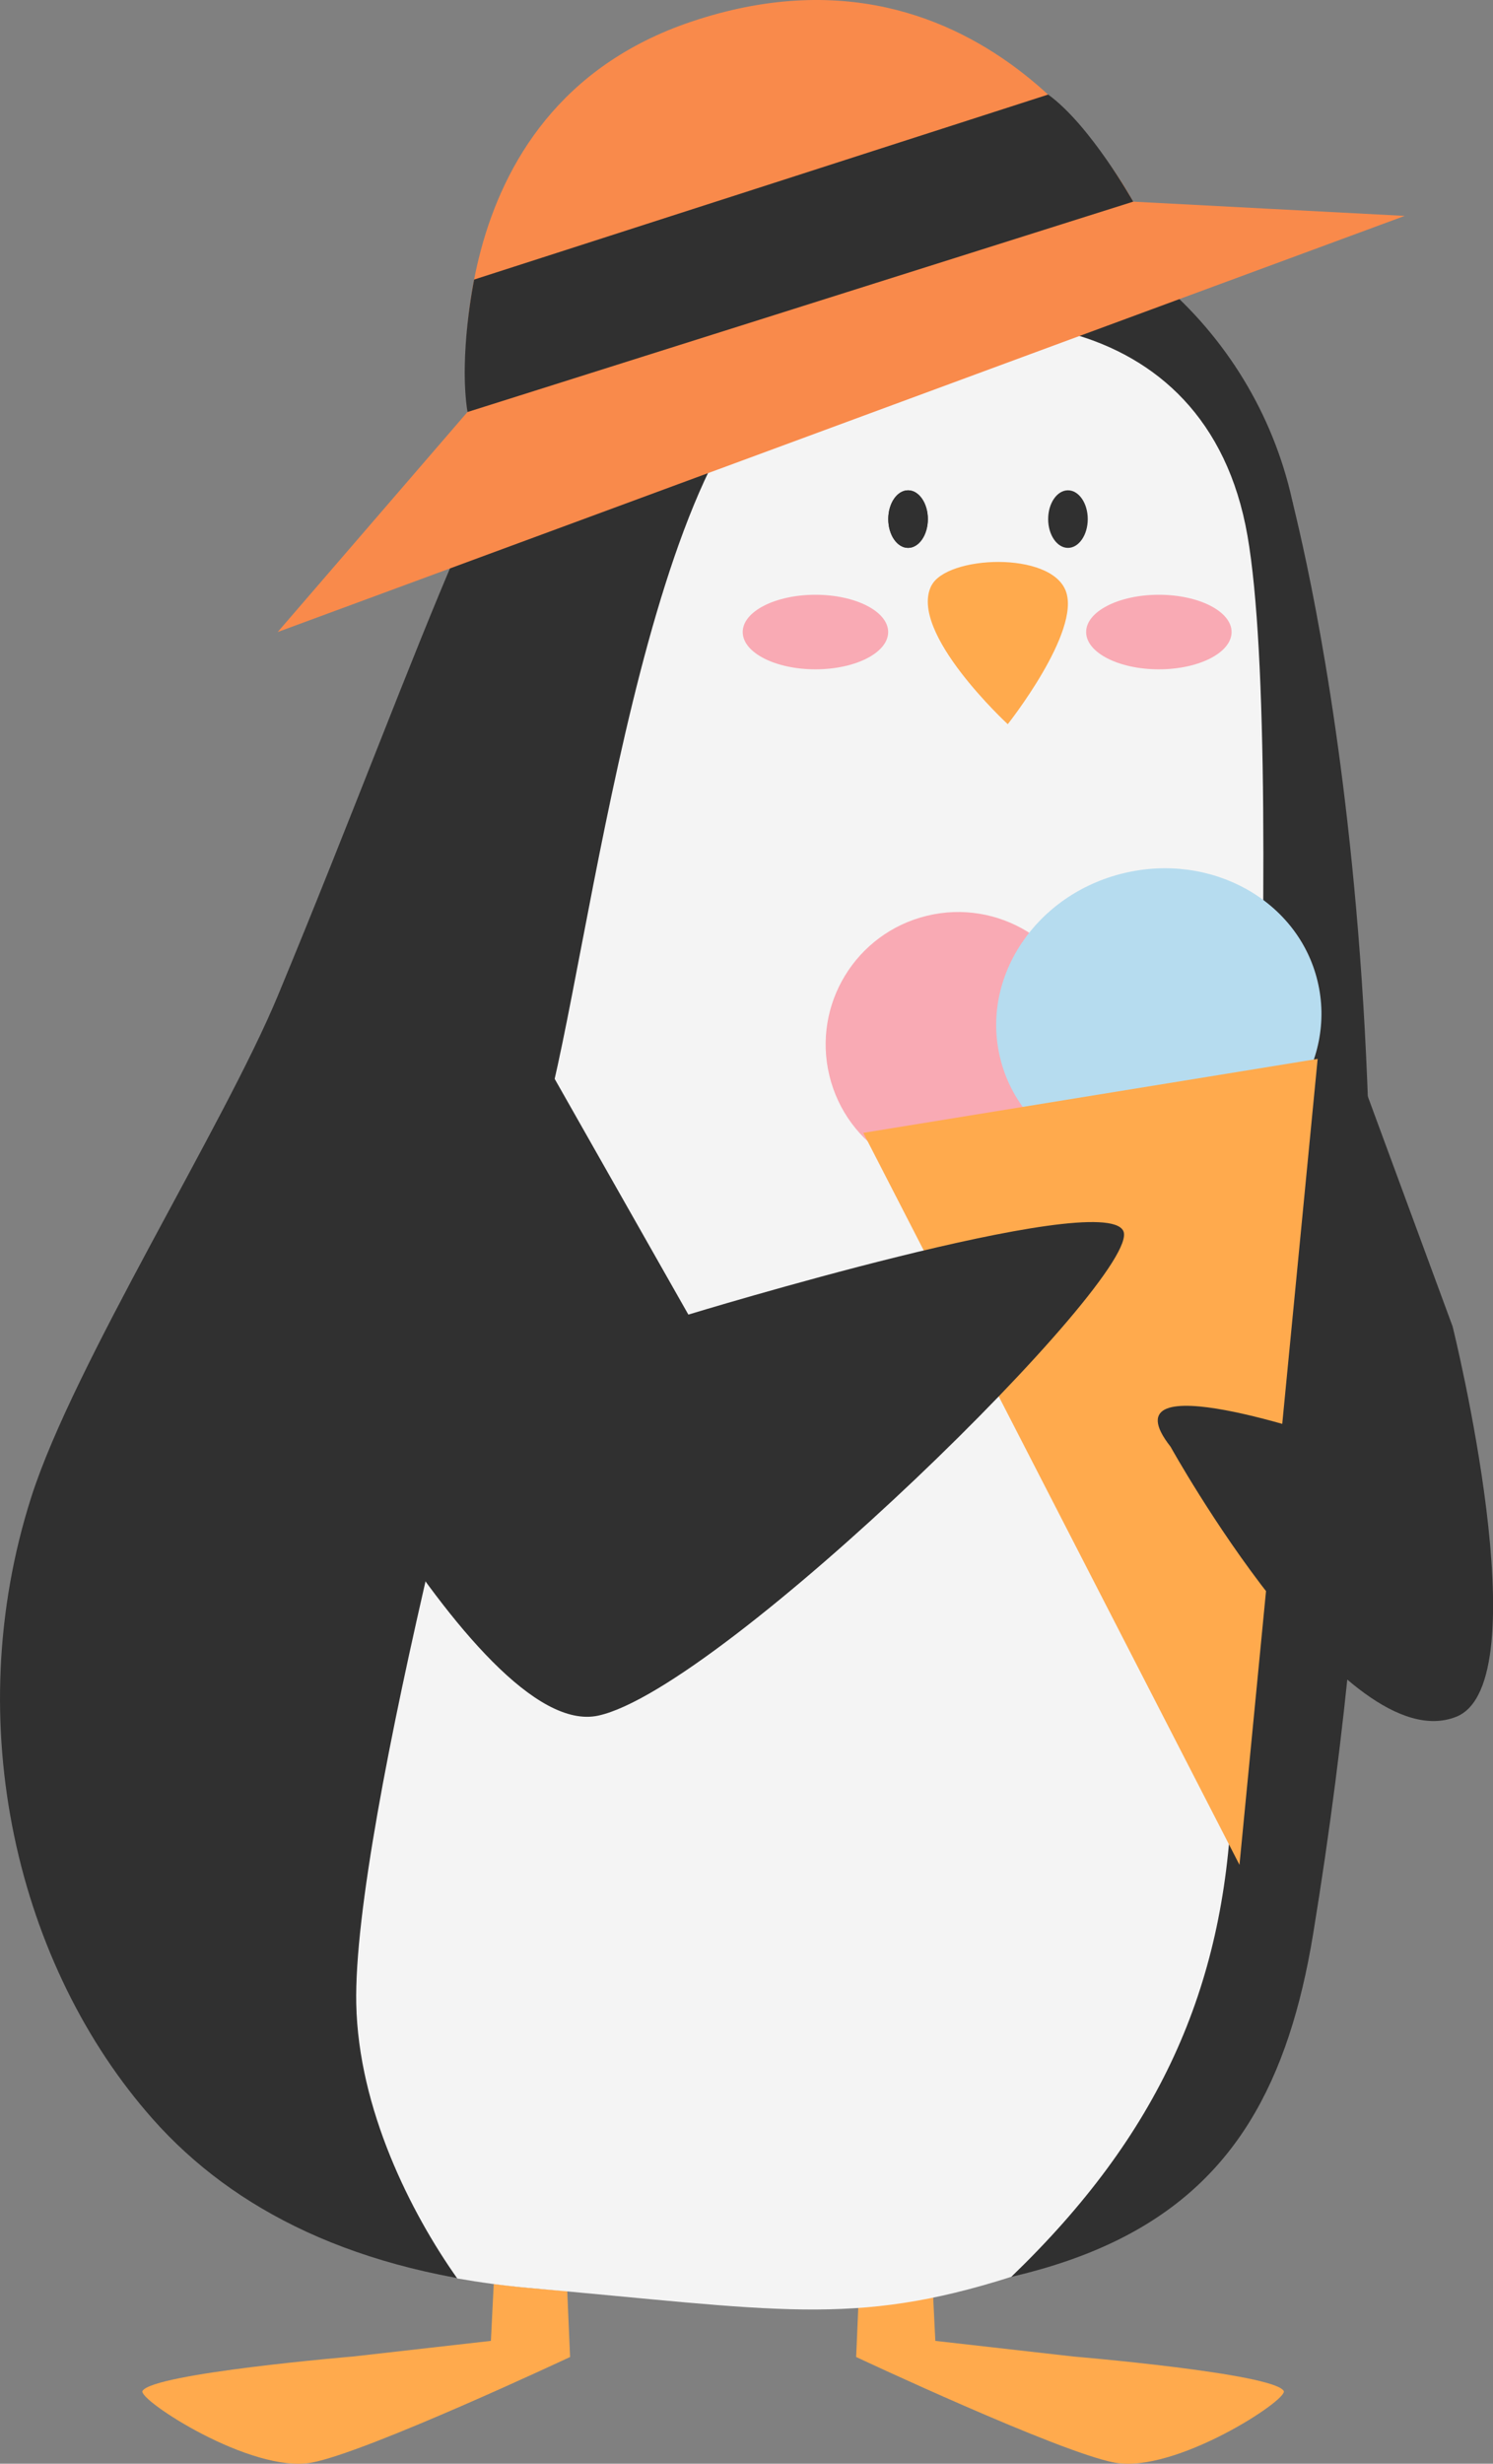 <?xml version="1.0" encoding="UTF-8"?>
<svg id="Livello_2" data-name="Livello 2" xmlns="http://www.w3.org/2000/svg" viewBox="0 0 147.81 243.86">
  <rect x="0" y="0" width="147.81" height="243.86" fill="#808080" stroke="none"/>
  <defs>
    <style>
      .cls-1 {
        fill: #f98a4b;
      }

      .cls-1, .cls-2, .cls-3, .cls-4, .cls-5, .cls-6 {
        stroke-width: 0px;
      }

      .cls-2 {
        fill: #f9aab4;
      }

      .cls-3 {
        fill: #b6dcef;
      }

      .cls-4 {
        fill: #303030;
      }

      .cls-5 {
        fill: #ffaa4d;
      }

      .cls-6 {
        fill: #f4f4f4;
      }
    </style>
  </defs>
  <g id="_1" data-name="1">
    <g>
      <path class="cls-5" d="M56.43,233.3s-20.09,9.43-25.58,10.45c-5.97,1.11-17.26-6.26-16.74-7.1,1.09-1.75,20.81-3.4,20.81-3.4l13.68-1.55.8-16.12,6.24-.78.8,18.5Z"/>
      <path class="cls-5" d="M84.77,233.3s20.09,9.43,25.58,10.45c5.97,1.11,17.26-6.26,16.74-7.1-1.09-1.75-20.81-3.4-20.81-3.4l-13.68-1.55-.8-16.12-6.24-.78-.8,18.5Z"/>
      <path class="cls-4" d="M128.01,49.84c-.01-.07-.03-.14-.05-.2-.02-.1-.04-.16-.04-.17-3.82-17.11-18.74-30.22-37.08-30.98-12.32-.51-23.56,4.64-31.2,13.15-9.87,6.66-17.21,30.94-32.14,66.93-5.31,12.8-20.19,36.44-24.4,49.6-7.19,22.48-1.33,46.51,12.03,61.58,8.02,9.04,20.14,15.19,37.69,16.74,55.52,4.9,72.37-5.63,77.19-35.11,13.27-81.03-.74-136.14-2-141.53Z"/>
      <path class="cls-6" d="M79.81,35.27c-15.82,6.55-21.36,59.65-25.91,75.56-4.55,15.91-19,69.73-18.63,87.52.22,10.42,5.4,20.67,10,27.17,2.23.39,4.53.71,6.97.93,24.6,2.17,32.22,3.9,47.88-1.09,14.61-14.07,21.06-28.52,21.82-46.93.68-16.48,5.6-102.3,1.56-125.42-4.04-23.12-27.87-24.29-43.69-17.74Z"/>
      <path class="cls-5" d="M92.22,57.96c1.5-2.97,11.81-3.45,13.3.55,1.5,4.01-5.75,13.17-5.75,13.17,0,0-9.89-9.12-7.56-13.72Z"/>
      <g>
        <path class="cls-2" d="M107.6,100.31c1.7,7.04-2.63,14.12-9.67,15.82-7.04,1.7-14.12-2.63-15.82-9.67-1.7-7.04,2.63-14.12,9.67-15.82,7.04-1.7,14.12,2.63,15.82,9.67Z"/>
        <path class="cls-3" d="M130.44,97.11c1.93,7.99-3.55,16.17-12.23,18.26-8.68,2.09-17.28-2.69-19.2-10.68-1.93-7.99,3.55-16.17,12.23-18.26,8.68-2.09,17.28,2.69,19.2,10.68Z"/>
        <polygon class="cls-5" points="85.47 112.13 122.71 184.58 130.45 104.81 85.47 112.13"/>
      </g>
      <path class="cls-4" d="M25.43,128.34s21.49,44.17,33.81,41.47c12.33-2.7,54.02-43.72,51.97-47.97-2.04-4.25-43.06,8.28-43.06,8.28l-21.25-37.46-21.48,35.69Z"/>
      <path class="cls-4" d="M115.89,143.2s17.24,31.09,28.27,26.73c8.43-3.33-.35-38.64-.35-38.64l-9.17-24.87-2.74,36.06s-22.83-7.96-16.01.72Z"/>
      <path class="cls-4" d="M91.86,51.38c0,1.57-.88,2.85-1.96,2.85s-1.96-1.28-1.96-2.85.88-2.85,1.96-2.85,1.96,1.28,1.96,2.85Z"/>
      <path class="cls-4" d="M91.86,51.38c0,1.57-.88,2.85-1.96,2.85s-1.96-1.28-1.96-2.85.88-2.85,1.96-2.85,1.96,1.28,1.96,2.85Z"/>
      <path class="cls-4" d="M107.69,51.38c0,1.57-.88,2.85-1.96,2.85s-1.96-1.28-1.96-2.85.88-2.85,1.96-2.85,1.96,1.28,1.96,2.85Z"/>
      <path class="cls-2" d="M87.93,62.56c0,2.04-3.23,3.69-7.2,3.69s-7.2-1.65-7.2-3.69,3.23-3.69,7.2-3.69,7.2,1.65,7.2,3.69Z"/>
      <path class="cls-2" d="M121.93,62.56c0,2.04-3.23,3.69-7.2,3.69s-7.2-1.65-7.2-3.69,3.23-3.69,7.2-3.69,7.2,1.65,7.2,3.69Z"/>
      <g>
        <path class="cls-1" d="M27.49,62.56l111.58-41.19-26.89-1.41S97.94-7.79,68.43,2.15c-25.99,8.75-22.15,38.63-22.15,38.63l-18.79,21.78Z"/>
        <path class="cls-4" d="M46.29,40.78l65.9-20.82s-4.23-7.56-8.42-10.6l-56.83,18.31s-1.54,7.46-.66,13.1Z"/>
      </g>
    </g>
  </g>
</svg>